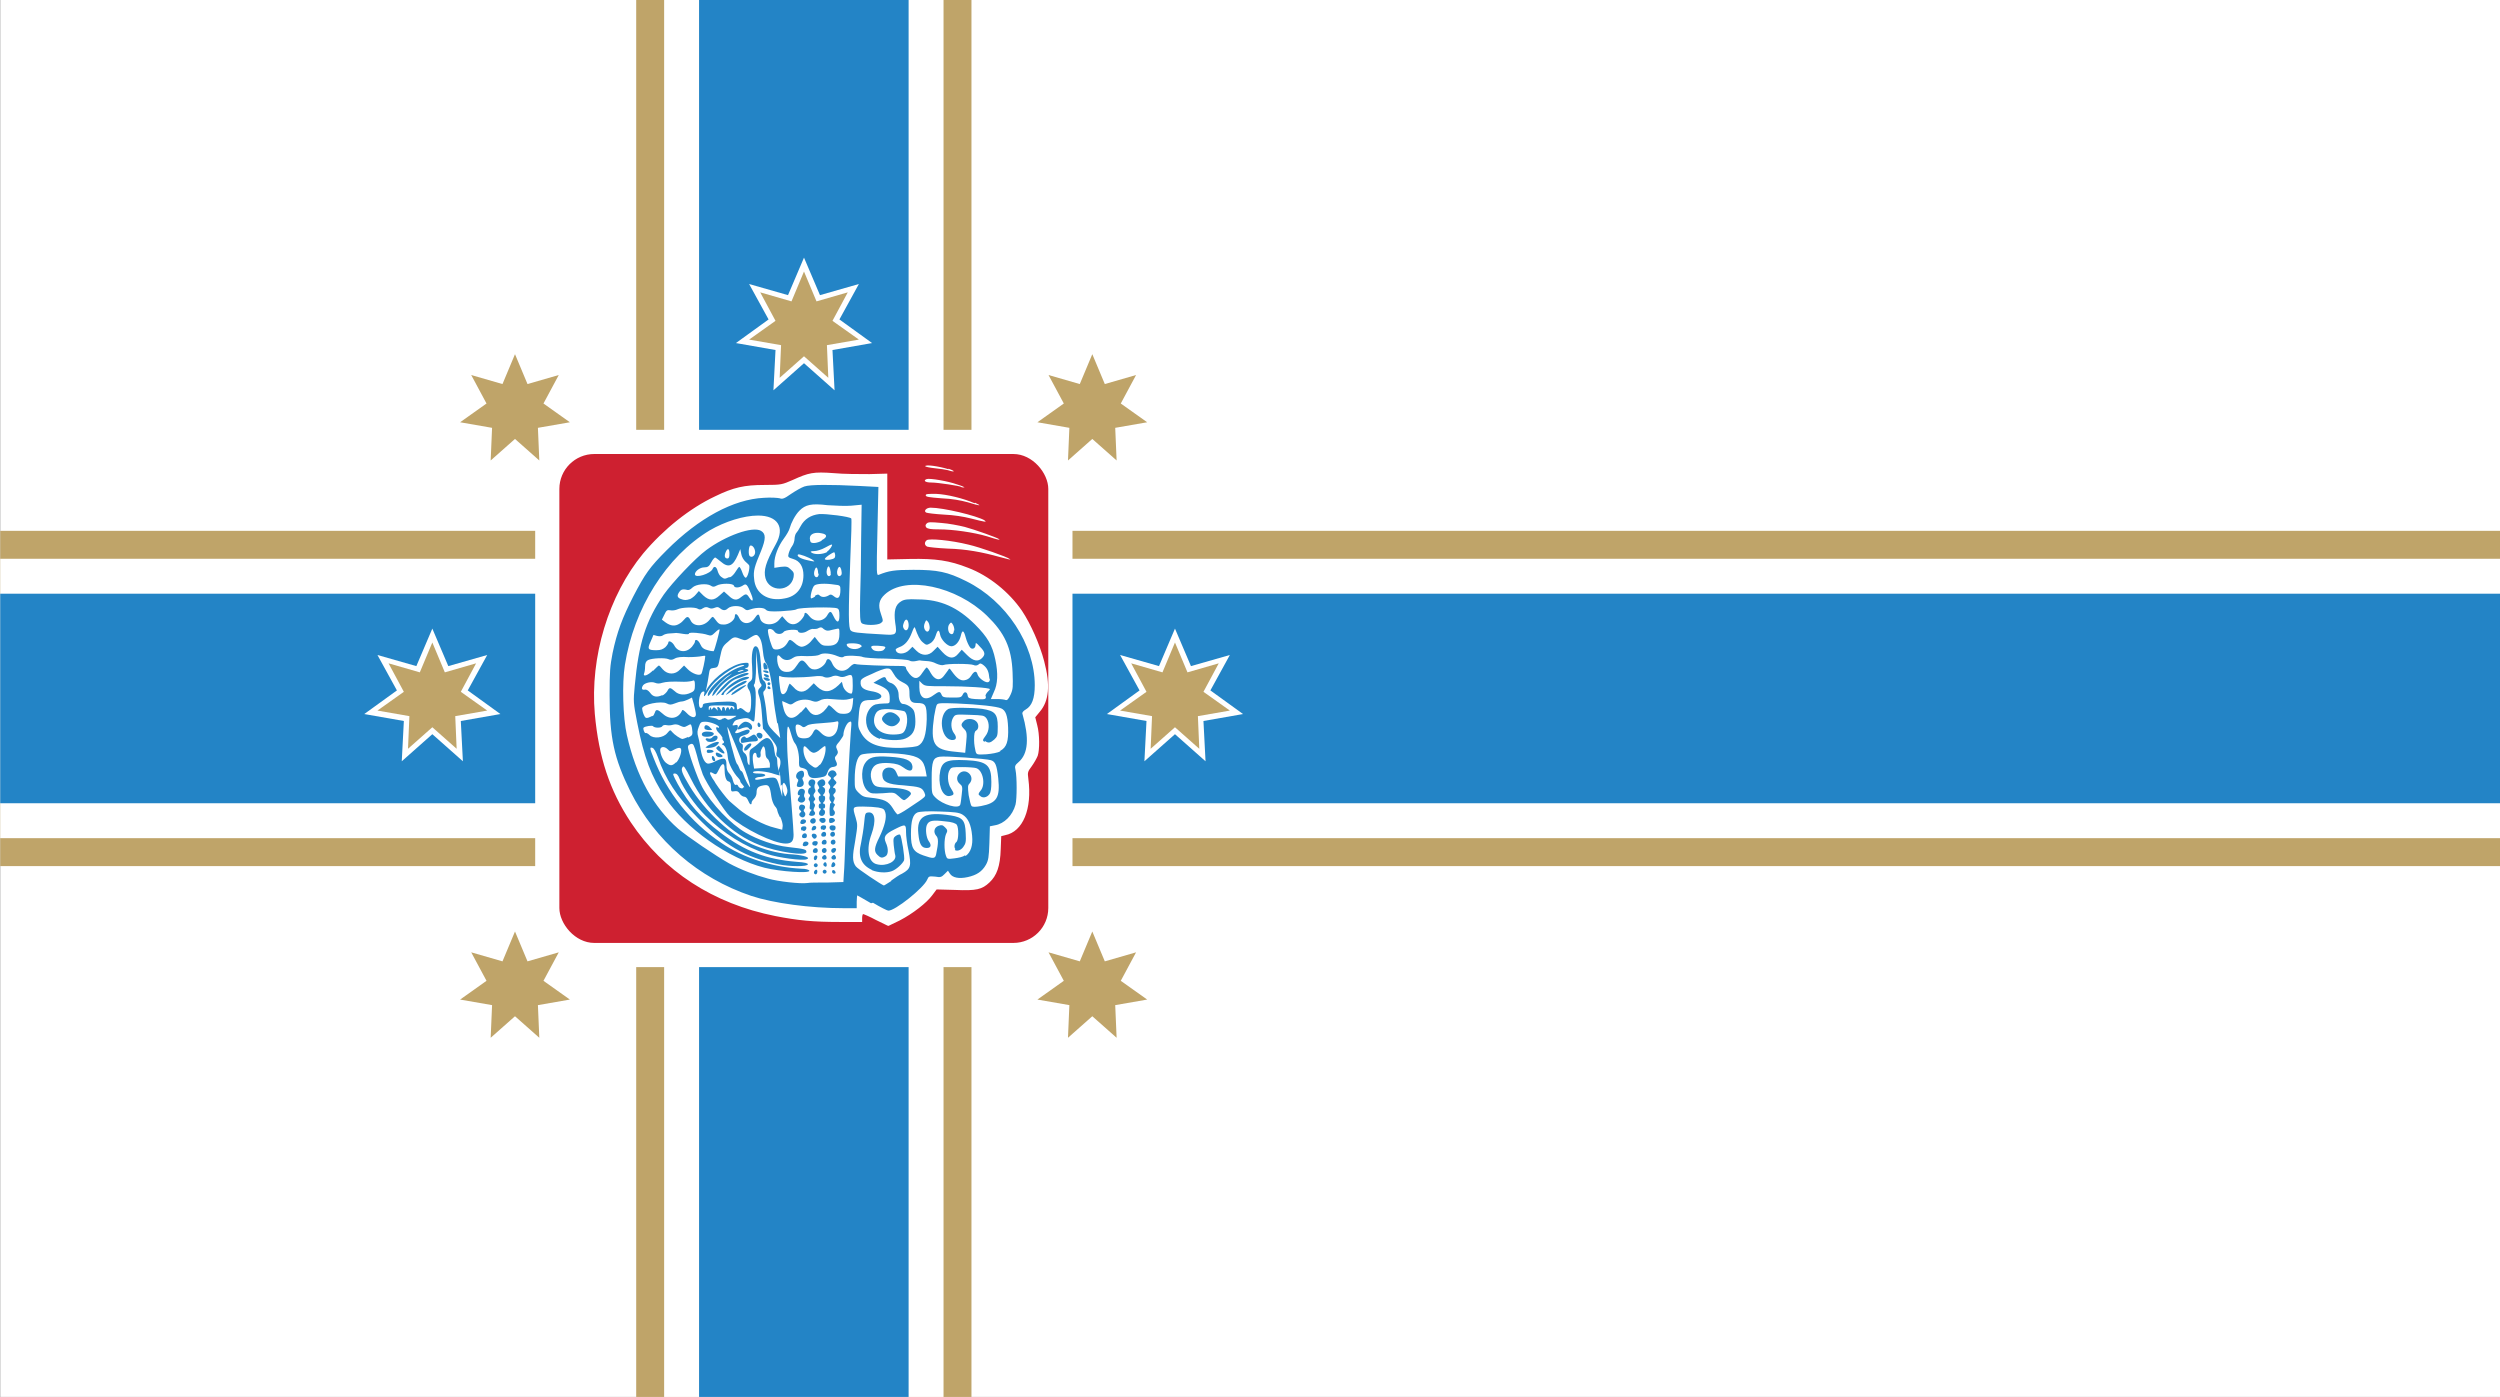 <svg height="760" viewBox="0 0 359.8 201.1" width="1360" xmlns="http://www.w3.org/2000/svg"><rect x="0" y="0" width="359.8" height="201.1" fill="#333333" stroke="none"/><g transform="translate(0 -95.917)"><path d="m0 95.917h359.833v201.083h-359.833z" fill="#fff"/><g transform="translate(-4965.652 -1150.045)"><g fill="#bfa469"><path d="m4965.652 1322.373h359.833v48.26h-359.833z"/><path d="m-1447.045 5057.198h201.083v48.26h-201.083z" transform="rotate(-90)"/></g><g fill="#fff"><path d="m4965.652 1326.395h359.833v40.217h-359.833z"/><path d="m-1447.045 5061.22h201.083v40.217h-201.083z" transform="rotate(-90)"/></g><g fill="#2384c6"><path d="m-1447.045 5066.247h201.083v30.163h-201.083z" transform="rotate(-90)"/><path d="m4965.652 1331.422h359.833v30.163h-359.833z"/></g></g><path d="m77.006 157.788h77.34v77.34h-77.34z" fill="#fff"/><path d="m115.7 133 2.3 5.4 5.6-1.6-2.8 5.1 4.7 3.4-5.7 1 .3 5.8-4.4-3.9-4.4 3.9.3-5.8-5.7-1 4.7-3.4-2.8-5.1 5.6 1.6z" fill="#fff"/><path d="m115.7 135 1.8 4.3 4.5-1.3-2.2 4.1 3.8 2.7-4.6.8.2 4.7-3.5-3.1-3.5 3.1.2-4.7-4.6-.8 3.8-2.7-2.2-4.1 4.5 1.3z" fill="#bfa469"/><path d="m169.1 186.4 2.3 5.4 5.6-1.6-2.8 5.1 4.7 3.4-5.7 1 .3 5.8-4.4-3.9-4.4 3.9.3-5.8-5.7-1 4.7-3.4-2.8-5.1 5.6 1.6z" fill="#fff"/><path d="m169.1 188.4 1.8 4.3 4.5-1.3-2.2 4.1 3.8 2.7-4.6.8.2 4.7-3.5-3.1-3.5 3.1.2-4.7-4.6-.8 3.8-2.7-2.2-4.1 4.5 1.3z" fill="#bfa469"/><path d="m62.2 186.4 2.3 5.4 5.6-1.6-2.8 5.1 4.7 3.4-5.7 1 .3 5.8-4.4-3.9-4.4 3.9.3-5.8-5.7-1 4.7-3.4-2.8-5.1 5.6 1.6z" fill="#fff"/><g fill="#bfa469"><path d="m62.2 188.4 1.8 4.3 4.5-1.3-2.2 4.1 3.8 2.7-4.6.8.2 4.7-3.5-3.1-3.5 3.1.2-4.7-4.6-.8 3.8-2.7-2.2-4.1 4.5 1.3z"/><path d="m74.1 146.9 1.8 4.3 4.5-1.3-2.2 4.1 3.8 2.7-4.6.8.2 4.7-3.5-3.1-3.5 3.1.2-4.7-4.6-.8 3.8-2.7-2.2-4.1 4.5 1.3z"/><path d="m157.2 146.9 1.8 4.3 4.5-1.3-2.2 4.1 3.8 2.7-4.6.8.2 4.7-3.5-3.1-3.5 3.1.2-4.7-4.6-.8 3.8-2.7-2.2-4.1 4.5 1.3z"/><path d="m157.2 230 1.8 4.3 4.5-1.3-2.2 4.1 3.8 2.7-4.6.8.2 4.7-3.5-3.1-3.5 3.1.2-4.7-4.6-.8 3.8-2.7-2.2-4.1 4.5 1.3z"/><path d="m74.1 230 1.8 4.3 4.5-1.3-2.2 4.1 3.8 2.7-4.6.8.2 4.7-3.5-3.1-3.5 3.1.2-4.7-4.6-.8 3.8-2.7-2.2-4.1 4.5 1.3z"/></g><rect fill="#ce2030" height="70.379" rx="5.027" width="70.379" x="80.486" y="161.269"/><g stroke-width="1.409" transform="matrix(.71 0 0 .71 -3566.724 -611.652)"><path d="m5202.2 1094.3s-16.1-.6-19.3 1.4c-3.8 1.2-32.7-1.1-37.7 42.9 5.8 41.9 37.7 43.6 52 43.6l1-1.7 5.2 2.5s8.7-7.2 9.3-7.2c.5 0 13 4.5 12.7-10.1 4.7-1.7 5.9-7.9 5.2-12.2 1.1.4 2.7-10.2 2.1-11.6 3.3-3.4 4.1-34.1-30.3-30.6-.5.4-.1-17-.1-17z" fill="#2384c6"/><path d="m5205.9 1183.2c2.7-1.4 5.5-3.6 6.6-5.1l.9-1.2 3.7.1c4.4.2 5.5-.1 7-1.5s2.2-3.3 2.3-6.8l.1-2.6.8-.2c3.6-.7 5.5-5.3 4.7-11.4-.2-1.4-.1-1.5.7-2.6.5-.7 1-1.6 1.2-2.1.4-1.2.4-4.3-.1-6.2l-.4-1.6.9-1.1c1.9-2.2 2.2-5.4.9-10.3-.9-3.4-2.7-7.5-4.5-10.2-2.6-3.8-6.7-7.1-10.9-8.7-3.8-1.5-6.6-1.9-11.8-1.8l-4.6.1v-8.7-8.7l-3.6.1c-2 0-5.3 0-7.3-.2-4.1-.3-5-.1-8.3 1.4-2.1.9-2.2 1-5.7 1-4.1 0-6.3.5-10 2.3-5.1 2.4-10.4 6.6-14.6 11.6-7 8.5-10.8 21-9.8 32.5.8 8.8 3 15.5 7.3 22 6.6 9.9 16.7 16.5 29.3 19 4.6.9 7.7 1.2 13 1.2h4.6v-.8c0-.4.1-.8.2-.8s1.3.5 2.6 1.2c1.3.6 2.4 1.2 2.5 1.2s1-.5 2.1-1zm-5.8-3.5c-1.5-.9-2.8-1.6-2.8-1.6s-.1.6-.1 1.3v1.3h-2.7c-6.7 0-14.2-1-18.7-2.5-10.7-3.6-19.5-11.2-24.5-21.2-3.3-6.7-4.2-10.8-4.2-19.5 0-4.8.1-5.9.6-8.5.9-4.3 2-7.2 4.2-11.5 2.4-4.6 3.3-5.9 6.8-9.4 6.5-6.5 13.5-10.3 19.7-10.6 1.4-.1 2.8 0 3.2.1.5.2.9.1 2.3-.9.9-.6 2.1-1.3 2.7-1.5 1.2-.4 5.2-.4 11.2-.1l3.8.2-.2 9c-.2 8.8-.2 9 .3 8.8 2-.8 3.1-1 7-1 4.9 0 6.9.4 10.7 2.3 8.1 4 13.9 12.8 13.9 21.1 0 2.7-.6 4.2-1.8 4.9-.5.3-.8.6-.7.9 1.4 4.9 1.2 8.1-.8 9.8-.7.6-.8.8-.6 1.6.3 1.4.3 5.8 0 7-.6 2.2-2.3 3.9-4.2 4.2l-1 .2-.1 3.4c-.1 2.9-.2 3.5-.7 4.4-.8 1.4-1.9 2.1-3.7 2.5s-3.1.1-3.6-.7l-.4-.6-.7.7c-.6.6-.8.7-1.9.5-1.2-.1-1.3-.1-1.6.6-.7 1.7-6.6 6.4-7.9 6.3-.2 0-1.6-.7-3.1-1.6zm4.1-4.6c.7-.5 1.7-1.2 2.2-1.4 1.8-1 1.9-1.6 1.3-4.7-.3-1.3-.5-3-.5-3.7 0-1.7-.1-1.7-2.3-.6-2 1-2.3 1.5-1.8 2.7.6 1.3.5 2.5-.1 2.8-.7.4-1 .3-1.6-.3-.7-.7-.7-1.4.4-3.6 1.1-2.3 1.5-4 1.2-5-.2-.7-.4-.8-1.4-1-.6-.1-2-.2-3.1-.2-2.2 0-2.2 0-1.5 2.3.4 1.4.4 1.5-.1 4.6-.6 3.2-.6 4.2.1 5.2.3.5 5.3 3.8 5.7 3.9.1 0 .7-.4 1.5-.9zm-4-2.2c-2.1-1-2.8-2.7-2.1-5.5.2-1 .5-2.8.6-3.9.2-2 .2-2.1.8-2.2 1.4-.2 1.7 1.6.7 4.4-1.1 3-.7 5.7 1.1 6.1 1.9.5 4.1-.6 3.7-1.9-.1-.3-.2-1.2-.3-2-.1-1.3-.1-1.5.5-1.9.3-.2.7-.3.8-.2.3.4 1 4.7.8 5.2-.3.7-1.6 1.9-2.5 2.2-1.1.4-2.8.3-4-.2zm-8.9 2.6 3.2-.1.1-1.7c.1-1 .2-4.1.3-7 .2-5.4.8-17.5 1.1-21.7.2-2.3.2-2.3-.4-2-.5.3-1.1 1.7-1.1 2.6 0 .2-.4.7-.8 1.3-.7.8-.8 1-.5 1.6s.2.8-.1 1.2c-.4.4-.4.6-.1 1.2.4.8.2 1.1-.8 1.2-.4.1-.7.4-.9 1-.3.8-.4.9-1.5 1.1-1.7.3-2.3.1-2.5-.9-.1-.6-.3-.8-1-1-.7-.1-.8-.3-.8-1.1.1-1.5-.3-3.3-.8-3.9-.3-.3-.6-1.2-.8-1.9s-.4-1.4-.6-1.5c-.3-.3-.3 4.1 0 7.5.5 5.9 1.1 13.4 1.1 14.4 0 1.3-.4 1.8-1.6 1.8-2.4 0-8.5-3-11.3-5.5-1.1-1-4.8-6.8-5.5-8.5-.3-.8-.9-2.6-1.2-3.9-.6-2.1-.7-2.4-1.2-2.3-.3.1-.6.3-.6.5-.2.5 1.9 6.5 2.9 8.3 1.8 3.3 5.8 7.5 8.8 9.2 2.4 1.4 5.8 2.6 8.6 2.9 3.5.4 3.7.5 3.7 1 0 .9-6 0-9.5-1.4-5.7-2.2-10.8-7.2-13.9-13.4-1.2-2.4-1.5-2.8-1.7-2.4-.4.5-.1 1.3 1.4 3.8 3.1 5.2 8.7 10.4 13.5 12.2 2.5 1 5.1 1.6 7.5 1.7 2.4.2 3.7.7 2.7 1-.8.3-5.6-.3-8-1.1-4.4-1.4-8.9-4.2-12.5-7.8-2.1-2.1-4.4-5.4-5.2-7.4-.3-.8-.6-1.1-1-1.1-.5 0-.4.2.6 2.1 2.2 4 4.7 6.9 8.7 9.9 5 3.8 9.3 5.4 15.4 5.9 1.7.1 2.3.3 2.3.5 0 .5-3.6.5-6 0-6.7-1.4-11-3.9-16.5-9.6-4.1-4.2-6.4-7.7-7.9-12.1-.4-1.1-.8-1.8-1.1-1.9-.6-.2-.6 0 .2 2 2.7 7 7.4 13 13.8 17.3 4.4 3 10.3 4.9 16.2 5.2.9 0 1.5.2 1.6.4.2.6-5.9.2-9.1-.6-7.4-1.9-16-8-20.1-14.2-2.9-4.4-4.3-8.1-5.7-15.2-.8-4.1-.8-4.3-.5-7.5.8-8.6 2.2-13.1 5.9-18.5 1.7-2.4 6.3-7.3 8.6-9 3.9-2.9 9.4-4.9 11.1-3.9 1 .6 1 1.6 0 4.1-1.3 3.1-1.6 4-1.4 5.6.2 3 2.8 4.7 6.2 4 2.4-.4 3.8-2.2 3.8-4.7 0-1.7-.7-2.9-2.1-3.3-1-.3-1.1-.4-.9-1.1.1-.4.4-1.1.7-1.5s.5-1.1.5-1.5.2-1 .3-1.1c.2-.2.6-.8.9-1.4.8-1.5 2.1-2.3 3.8-2.5 1.3-.1 6.2.5 6.5.9.1.1 0 3.8-.2 8.3-.4 11.1-.4 14 .1 14.4.4.4 1.1.5 6.5.8 2.8.2 2.9.1 2.5-2.4-.3-2.3 0-3.6 1.2-4.3.6-.4 1.4-.5 3.4-.4 4.6 0 8.1 1.6 11.6 5.1 2.5 2.5 3.5 4.2 4.1 7.1.6 2.8.5 5-.3 6.6l-.6 1.4h1.3c.7 0 1.5.1 1.7.2.3.1.6-.2 1-1.1.5-1.1.5-1.6.4-4.5-.2-5-1.6-8-5.2-11.5-6.2-6-16.5-8.2-20.7-4.3-1.2 1.1-1.4 2.2-.8 3.9.5 1.5.5 1.5 0 1.9-.7.5-3.4.5-3.9 0-.3-.3-.4-1.2-.3-5.4.1-2.7.2-8 .2-11.8l.1-6.8-2.1.2c-1.1.1-3.3 0-4.8-.1-3.3-.4-4.5-.1-5.7 1.1-.9.9-1.7 2.5-2 3.6-.1.4-.6 1.3-1.2 2.1-1.1 1.5-1.9 3.5-1.9 5v.9l1.3-.2c1.1-.1 1.4-.1 2 .5.7.6.7.8.6 1.6-.6 3-4.9 3.1-5.7.2-.4-1.6 0-3.1 2.1-6.9 1.9-3.4.4-5.8-3.6-5.8-2.9 0-6.7 1.2-9.8 3-8.8 5.3-15.4 15.8-17.2 27.3-.6 3.7-.4 10.7.4 14.2 1.9 8.4 5.4 14.6 10.4 19 1.9 1.6 7.6 5.5 10.3 7 2.4 1.3 5.3 2.4 7.9 3.1 2.1.6 6.6 1.1 8 .9.4-.1 2.2-.1 4-.1zm-2.7-1.8c-.2-.3.1-.8.4-.8s.3.7 0 .9c-.1.1-.3 0-.4-.1zm1.7-.4c0-.2.2-.4.4-.4s.4.2.4.4-.2.4-.4.4-.4-.2-.4-.4zm1.9 0c0-.5.6-.4.7.1.1.2-.1.3-.3.3s-.4-.2-.4-.4zm-3.7-1.3c0-.2.2-.4.4-.4s.4.2.4.4-.2.4-.4.4-.4-.2-.4-.4zm2 .1c-.2-.3.1-.8.4-.7.3.2.3.9 0 .9-.1 0-.3-.1-.4-.3zm1.6.1c-.1-.1 0-.4.1-.6.2-.3.3-.3.5-.1s.2.4.1.6c-.2.3-.6.4-.8.1zm-3.6-1.6c0-.3.2-.6.4-.6s.4.2.3.4c-.1.7-.7.8-.7.1zm1.7 0c-.2-.3.5-.9.7-.6.1.1.2.3.2.5 0 .4-.7.5-.9.1zm1.9 0c-.2-.3.5-.9.7-.6.1.1.2.3.2.5 0 .4-.7.5-.9.1zm-3.8-1.5c.1-.7 1-.8 1-.1 0 .4-.2.5-.5.5-.4 0-.5-.1-.5-.5zm1.9.2c-.2-.4.1-.8.5-.8.2 0 .4.2.4.5 0 .5-.6.7-.9.3zm1.9 0c-.2-.4.1-.8.6-.8.2 0 .4.2.3.4-.1.5-.6.8-.9.4zm-5.8-1.3c-.1-.1 0-.4.1-.6.3-.4 1.2-.2 1 .3-.1.4-.9.6-1.1.3zm2.1 0c-.4-.4-.2-.9.4-.9.4 0 .5.1.5.4-.1.5-.5.7-.8.4zm1.7-.6c.1-.7 1-.8 1-.1 0 .4-.2.5-.5.5-.4 0-.5-.1-.5-.5zm1.9.2c-.2-.4.1-.8.5-.8.2 0 .4.2.4.5 0 .5-.6.7-.9.3zm-5.9-1.5c.1-.7 1-.8 1-.1 0 .4-.2.5-.5.5-.4 0-.5-.1-.5-.5zm2.2.3c-.4-.4-.2-.9.3-.8.3 0 .5.3.5.5 0 .4-.5.7-.7.4zm1.7-.6c.1-.7 1-.8 1-.1 0 .4-.2.5-.5.5-.4 0-.5-.1-.5-.5zm1.9.2c-.2-.4.1-.8.5-.8.2 0 .4.2.4.5 0 .5-.6.7-.9.3zm-5.8-1c-.4-.4-.2-.9.4-.9.4 0 .5.1.5.4-.1.5-.5.7-.8.4zm2-.5c.1-.3.3-.5.5-.5.6 0 .5.8-.1.9-.4.1-.5 0-.4-.4zm2 .3c-.4-.4-.2-.9.4-.9.4 0 .5.1.5.4-.1.5-.5.7-.8.4zm1.8 0c-.4-.4-.2-.9.3-.9.6 0 .8.2.7.7-.1.4-.7.5-1 .2zm-6.1-1.3c-.1-.1 0-.4.1-.6.3-.4 1.2-.2 1 .3-.1.4-.9.6-1.1.3zm2-.2c-.1-.3 0-.5.2-.7.5-.3.9-.1.9.4 0 .6-.9.8-1.1.2zm1.9-.2c-.2-.5 0-.7.7-.7.3 0 .5.2.5.5 0 .6-.9.7-1.1.2zm1.9-.2c0-.4.1-.5.6-.5.3 0 .6.3.6.5s-.3.4-.6.5c-.5.1-.6 0-.6-.5zm-6-1c-.1-.2 0-.5.2-.6s.2-.3 0-.4c-.5-.3-.3-1.2.2-1.2.7 0 .9.5.6.9-.2.2-.2.4 0 .6.4.4.1 1.1-.4 1.1-.2 0-.5-.2-.6-.4zm2-.2c0-.2.1-.5.3-.7s.2-.3 0-.3-.3-.2-.2-.8c.1-.4 0-.9-.1-1-.2-.2-.2-.4 0-.7s.2-.4 0-.6c-.4-.2-.3-1.1.1-1.3.3-.1.3-.2 0-.4-.5-.3-.3-1.2.3-1.3s1 .4.7 1c-.1.2-.1.6 0 .9.2.3.2.6-.1.9-.2.3-.2.5 0 .8s.3.5 0 .7c-.2.2-.2.4 0 .6s.2.4 0 .8-.2.6 0 .8.2.4.1.6c-.2.4-1.2.4-1.2-.1zm2 0c-.1-.2 0-.6.2-.8.2-.3.2-.4 0-.4s-.3-.2-.3-.5.1-.5.3-.5.2-.1 0-.3c-.4-.4-.4-1.3 0-1.3.2 0 .1-.2-.1-.4-.5-.5-.5-.8-.2-1 .2-.1.1-.3-.1-.7-.3-.4-.2-.6.1-.9.2-.2.6-.4.9-.3.5.2.6 1.1.1 1.3-.3.1-.3.2 0 .3.4.2.4 1 0 1.4-.2.2-.2.3 0 .3s.3.2.3.5-.1.6-.3.8-.2.3 0 .3.3.2.3.5-.1.5-.3.5-.2.1 0 .2c.5.3.3 1.2-.3 1.3-.3 0-.5-.1-.6-.3zm2.2.3c-.2-.4-.1-2.6.1-2.6s.2-.1 0-.4c-.2-.2-.3-.6-.2-.9s0-.7-.1-.8c-.1-.2-.1-.6.1-.8.2-.3.2-.6-.1-.9s-.2-.5.1-.8c.4-.4.4-.5 0-.8s-.4-.4-.2-.8c.4-.6 1.2-.6 1.5 0 .2.4.2.5-.2.8s-.4.4 0 .8.4.5-.1 1c-.3.3-.4.5-.2.5.5 0 .6.8.2 1.1-.3.3-.3.4-.1.7.2.2.2.4 0 .8s-.2.5 0 .6.3.2 0 .6c-.2.4-.2.6 0 .8.4.4.1 1.1-.4 1.1-.2 0-.4 0-.4-.1zm-6.5-3c-.1-.2 0-.6.2-.8.2-.3.3-.4 0-.4-.5 0-.2-1.2.4-1.3s1 .4.7 1c-.1.3-.1.5 0 .7.4.4 0 1.1-.6 1.1-.3 0-.6-.2-.7-.4zm-.2-3c-.1-.1 0-.5.1-.8.2-.3.2-.6 0-.7-.5-.3-.3-1.2.3-1.5.3-.2.7-.2.8-.1.3.2.3 1.1 0 1.3-.2.1-.1.3 0 .6.2.3.2.7.1.9-.2.5-1.1.6-1.4.2zm34.2 14.1c1-.7 1.5-2.1 1.3-4.1-.2-2.2-.8-3.6-2-4.3-.7-.4-1.6-.5-4.6-.6-2.3-.1-4 0-4.5.2-.9.4-1.3 1.6-1.3 4.4s.5 3.6 2.5 4.3 2.4.7 2.6-.2c.5-2.4.5-3.3 0-3.8-.6-.7-.4-1.7.5-2 .6-.2.8-.2 1.3.3s.6.7.2 1.4c-.4 1-.4 3.3 0 4.4.2.6.3.7 1.7.5.8-.1 1.8-.3 2.1-.6zm-2.1-1.4c-.3-.3-.2-1.1.2-1.4.5-.4.5-2.9.1-3.5-.2-.3-1-.6-2.4-.7-2.5-.3-3.3-.2-3.7.8-.3.8-.1 2.5.4 3.2.6.8.5 1.4-.4 1.4-1.1 0-1.5-.8-1.7-2.9-.4-3.6 1.4-4.5 6.6-3.7 2.4.4 2.9 1 3 3.6.1 1.8 0 2.1-.5 2.8s-1.3.9-1.7.6zm-35.6-6.5c-.3-.6-.5-1.2-.5-1.3 0-.2-.2-.6-.5-.9-.3-.4-.6-1.2-.7-1.9-.3-2.2-.5-2.5-1.6-2.3s-1.4.5-1.4 1.5c0 .4-.2.9-.5 1.2s-.5.6-.5.8c0 .6-.4.4-.7-.4-.2-.5-.5-.8-.8-.8s-.7-.3-.9-.6c-.3-.5-.6-.6-1.1-.5-.6.1-.7.1-.7-.9 0-.7-.1-1-.5-1.1-.5-.1-.8-1.1-.8-2.7 0-1.1-.5-1.1-1.1.2-.6 1.2-.6 1.2-1.3.8s-.7 0-.1 1c.3.4.6.9.7 1.1.7 1.1 2.2 3 2.7 3.5.3.3 1.3 1.1 2.1 1.8 1.7 1.4 5 3.2 7.2 3.7l1.5.4.1-.8c0-.4-.2-1.2-.5-1.8zm26-1.7c1-.7 2.3-1.5 2.8-1.9.8-.6.8-.7.5-1.4-.5-1-.9-1.1-4.2-1.4-3.3-.2-4.2-.7-4.3-2-.1-1.1.6-1.7 1.6-1.6.6.1.9.3 1.2.9l.4.9h2.9 2.9l-.2-1.1c-.4-2.3-1.3-3-4.4-3.4-3.2-.4-7.9-.3-8.7.1s-1.3 2.2-1.3 5c0 1.7 0 1.9.8 2.7.7.7 1.1.9 2.4 1 2.8.3 3.6.7 4.5 2.1.4.7.9 1.3 1 1.3s1.1-.5 2.1-1.2zm-1.9-2.5c-.9-.8-.9-.8-3.2-.6-2.1.1-2.4.1-3-.4-1.3-1-1.6-4.2-.6-5.7.8-1.2 1.8-1.5 4.9-1.3 3.3.2 4.5.7 4.7 1.9.1 1.1-.6 1.2-1.8.3-.8-.6-1.5-.8-2.8-.9-1-.1-2 0-2.5.2-1.3.5-1.7 2.2-1 3.7.5.9.7 1 4 1.1 2.4.1 3.8.6 3.8 1.2 0 .3-1.1 1.3-1.4 1.3-.2 0-.7-.4-1.1-.8zm12.5 1.7c.1-.3.2-1.2.3-2.1.2-1.5.1-1.7-.4-2.1-.7-.6-.7-1.5-.1-2.1 1.3-1.3 3.3.6 2.1 2-.4.4-.4.7-.2 2.4.2 1 .4 2 .6 2.2s.8.2 1.9 0c3.2-.6 3.9-1.7 3.5-5.6-.3-2.8-.6-3.4-1.5-3.7s-9.3-.9-10.4-.7c-1.3.2-1.6.9-1.6 4.4 0 3.1 0 3.1.8 3.9 1.4 1.4 4.7 2.4 5 1.4zm3.9-1.8c-.3-.3-.2-.5.2-1 1.1-1.2.5-4.2-.9-4.6-.3-.1-1.6-.2-2.8-.2-1.9 0-2.2 0-2.5.5-.6.8-.5 2.8.2 3.8.7 1.1.7 1.3 0 1.5-1.4.5-2.5-1.5-2.3-4.1.3-2.8 1.1-3.3 5.4-3.1 4.2.2 5.1 1 5.1 4.4 0 1.3-.1 2.1-.4 2.5-.5.7-1.5.9-2 .2zm-40.3-2c0-1.3-.1-2.6-.3-2.8-.1-.2-.1-.5 0-.8.4-.9.3-2-.2-2.2-.4-.2-.5-.5-.3-1.2.1-.9 0-1.1-1.3-2.8l-1.5-1.8-.2-2.7c-.1-1.5-.3-3.1-.5-3.6-.4-1.2-.4-1.5.1-2 .4-.4.4-.5.1-.9-.2-.2-.5-1.7-.6-3.5l-.3-3.1v3.2c0 2-.2 3.3-.3 3.5-.2.2-.2.4 0 .7s.3 1.2.2 3.6c-.1 1.7-.2 3.2-.3 3.3s-.4 0-.7-.3c-.4-.3-.7-.4-1.4-.3-1.6.3-1.8.4-2.1 1-.3.5-.2.5.3.4.4-.1.6-.1.6.3 0 .3-.1.6-.3.8-.6.6 0 .7 1 .2.5-.2 1.1-.4 1.3-.4.7 0 .4.8-.3 1-.4.1-.9.3-1.1.4-.5.4-.4 1.2.1 1.4.3.1.4.4.3.9s0 .8.4 1.1c.3.2.5.8.5 1.2s.1.9.3 1.1c.2.3.2-.1.2-1.3-.1-1.4 0-1.7.5-2 .3-.2 1-.7 1.5-1.2s1.2-.9 1.5-.9c.7 0 1.4 1.1 1.5 2.5.1.7.2 1.3.4 1.3.1.1.2.5.2 1s.1 1.3.3 1.8c.1.5.2.9.2 1 0 0-.5-.1-1.1-.3-1.3-.5-4-.8-4.3-.4-.1.2.2.3 1.2.3 1.6 0 1.7.6.2.7-.5 0-1 .2-1 .4s.3.2.9.1c2.7-.5 3.1-.5 3.5 0 .2.3.5 1.2.7 2s.4 1.5.4 1.5 0-1.1 0-2.5zm-7.4-7.3c-.2-.3.7-1.3 1.2-1.3s.2.6-.6 1.3c-.3.2-.5.2-.6.1zm-.7-1.9c0-.6.8-1.1 1-.6.1.2.4.1.9-.2.8-.5.8-.5 1.2-.1.6.8.5 1.1-.5 1.1-.5 0-1.2.1-1.7.2-.8.2-.9.1-.9-.4zm3.4-.7c-.2-.3-.3-.5-.1-.7.4-.4 1.2 0 1.1.5-.1.6-.6.7-1 .2zm-4-1.7c0-.4 1-1.4 1.5-1.4.7 0 1.4.5 1.4 1.1s-.4.7-.7.2c-.2-.3-.9-.2-1.8.2-.3.1-.5.1-.5-.1zm4-.8c0-.3.1-.5.3-.4.1.1.3.3.3.5s-.1.4-.3.4c-.1 0-.3-.2-.3-.5zm5.9 12.7c-.1-.4-.4-.8-.5-.9-.4-.1-.5 1.2-.1 2.1.3.8.3.8.6.2.2-.4.2-.9 0-1.4zm-8.6 0c0-.1-.2-.4-.4-.6s-.4-.5-.4-.6c0-.2-.2-.5-.4-.7-1-1-2-3-2.1-4-.1-1.4-.5-2.5-1-2.7-.3-.1-.3-.2 0-.3.2-.1.3-.3.1-.5s-.3-.5-.2-.6c0-.1-.3-.6-.7-1-.7-.6-.8-1.5-.2-1.1.1.1.2 0 .2-.1 0-.4-1.8-1.1-2.8-1.1-.8 0-1 .1-1.3 1-.3.8-.4 1.2-.1 2.2.2.7.4 1.9.5 2.6.3 1.7.9 2.7 1.5 2.7.3 0 1-.2 1.7-.6 1.6-.7 2-.6 2 .9 0 .8.2 1.3.5 1.6s.7.9.8 1.5c.2.7.4 1 .6.9s.4 0 .5.3c.2.4 1 .6 1 .2zm-6.5-5.7c-.2-.6.1-.9.4-.4s.3.8 0 .8c-.2 0-.3-.2-.4-.4zm.8-.8c-.2-.6 0-.7.8-.3.7.4.7.7-.1.7-.3 0-.6-.2-.7-.4zm-1.9-.8c0-.3.2-.4.7-.3.4 0 .7.2.7.3s-.3.3-.7.3c-.5.1-.7 0-.7-.3zm2.4-.1c-.5-.4-.6-.6-.3-.8.2-.2.4-.3.4-.2s.4.4.7.8c.8.9.3 1-.8.2zm-2.6-.7c0-.1.6-.5 1.3-.8 1.4-.6 1.8-.3.8.5-.5.4-2.2.6-2.2.2zm.3-1.3c-.5-.2-.4-.7.2-.5.3.1.6 0 .8-.2.4-.5 1.1-.5 1.1 0 0 .7-1.2 1.1-2.1.8zm-1-1.1c-.3-.4.1-.8.9-.8 1.2 0 1.7.3 1.3.7-.3.4-2 .5-2.2.1zm.6-1.2c-.3-.3-.2-.9.2-.9.2 0 .6.2.8.5.5.5.5.5-.2.5-.4 0-.7-.1-.8-.2zm8.2 8.5c-1.1-3.1-3.6-9.2-3.7-9-.2.2 1.6 7.1 1.9 7.4.2.2.4.6.5.9s.3.6.4.6.3.3.4.6c.3 1 1.3 2.9 1.4 2.6 0-.1-.3-1.5-.9-3.1zm4.9-1.6c-.1-.4-.3-.9-.5-1s-.4-.6-.4-1.1-.1-1-.2-1.2c-.2-.3-.3-.3-.5.2-.2.3-.3.7-.3.9.1.7 0 1-.4 1-.2 0-.4-.2-.4-.5 0-.6-.5-.7-.7-.1-.1.2-.1.9 0 1.6l.2 1.2 1.6-.1 1.6-.1zm10.1.3c.6-.6 1.2-2.2 1.2-3.3 0-.8-.1-.7-1.1.1-.4.4-1 .7-1.3.7s-.8-.3-1.1-.7c-.8-.9-1-.8-1 .1 0 1.1.6 2.5 1.5 3.1.9.7 1.1.7 1.8-.1zm-29.1-.5c.7-.7 1.3-2.5.9-2.9-.2-.2-.6-.1-1.2.2-.9.5-.9.5-1.4 0-.6-.6-1.3-.6-1.5-.1-.2.6.4 2.2 1.1 2.8.9.7 1.3.7 2.1-.1zm65.7-2.4c1.3-.7 1.7-1.9 1.6-4.7-.1-2.5-.5-3.5-1.4-3.9s-4.4-.8-9-1c-3-.1-3.8-.1-4 .2-.2.2-.4 1.3-.6 2.4-.8 5.7-.1 6.8 4.4 7.2l1.9.2.2-2.1c.2-1.9.1-2.2-.4-2.7-.7-.7-.7-1-.1-1.6.5-.6 1.9-.6 2.5 0 .6.5.6 1.6 0 1.9-.3.2-.4.6-.4 1.9 0 .9.2 1.9.3 2.3.2.7.3.7 2.2.6 1.1-.1 2.3-.3 2.8-.6zm-3.2-1.8c-.4-.3-.4-.4.2-1.2.8-1 .9-2.6.2-3.6-.5-.6-.7-.6-3.4-.7-2.8-.1-2.9-.1-3.3.5-.6.9-.5 2.4.1 3.2.7.9.5 1.5-.5 1.4-2.2-.3-2.7-5.2-.6-6.3.6-.3 4.6-.3 6.9 0 2.5.4 3.1 1 3.1 3.6 0 1.9-.1 2-.7 2.6-.8.7-1.2.8-1.9.3zm-13.5.8c1.2-.6 1.7-2.2 1.8-5.4 0-2.9-.2-3.3-2-3.3-1.2 0-1.5-.5-1.5-1.9s-.2-1.7-1.4-2.3c-.8-.4-1.3-.8-1.8-1.7-.6-1-.7-1.1-1.4-1.1-.4 0-1.8.5-3 1.1-1.9.8-2.3 1.1-2.3 1.6-.1 1.1.5 1.6 2.1 1.9 2.8.4 2.8 1.8 0 1.8-2 0-2.3.4-2.5 3.4-.2 2-.1 2.2.5 3.3 1.3 2.3 3.7 3.1 8.1 3 1.9-.1 3.1-.2 3.6-.5zm-7.7-1.4c-1.9-.7-2.8-2-2.8-3.9 0-1.4.9-2.8 1.9-3.1.4-.1 1.2-.2 1.8-.2 1.1 0 1.1 0 1.1-1 0-1.4-.4-1.9-1.9-2.6l-1.4-.6 1-.6c1.2-.7 1.4-.7 1.6-.1.1.3.5.6.8.7.9.2 1.7 1.3 1.7 2.4s.4 1.9.9 1.9c.7 0 1.9.7 2.2 1.4.2.4.3 1.4.3 2.2 0 1.8-.6 2.8-2 3.4-1.1.5-3.9.4-5.2-.1zm4.6-1.2c1-.6 1.3-3.7.4-4.4-.2-.1-1.3-.3-2.4-.4-2.6-.2-3.3.1-3.7 1.5-.5 2.1 1.1 3.6 3.8 3.6.8 0 1.6-.1 1.9-.3zm-3.5-1.9c-.8-.7-.9-1.1-.2-1.8s1.6-.7 2.5 0c.8.7.9 1.1.2 1.8s-1.6.7-2.5 0zm-40 2.8c1-.4 1-.6.8-2-.2-.8-.2-.8-.9-.4s-.8.3-1.5 0c-.5-.3-1-.3-1.4-.2-.3.1-.9.2-1.3.1s-.8 0-.9.2c-.2.4-1.6.4-1.9 0-.1-.2-1.6 0-1.9.3-.2.2.2 1.2.4 1.1.1-.1.5.1.8.4.8.8 2.8.6 3.6-.4.6-.7.6-.7 1-.2s1.7 1.4 2.1 1.4c.1 0 .6-.2 1.1-.4zm18.1-2.8c-.3-1.7-.7-4.1-.8-5.5-.3-3.2-1-6.4-1.5-6.8-.2-.2-.5-1.1-.6-2.3-.2-2-.5-2.8-1.1-3.3-.3-.2-.6-.1-1.4.4-.9.6-1.1.7-1.8.4-1.5-.6-1.6-.6-2.8.5-1.1.9-1.2 1.2-1.6 3.1-.4 2-.4 2.1-1.3 2.2-.8.1-.8.2-1 1.5-.1.8-.3 1.8-.4 2.3l-.2.9.4-.7c1.5-2.3 4.9-4.7 7.2-5 1-.1 1.1-.1 1.1.4 0 .3-.2.6-.5.6-.4 0-.4 0 0 .2.8.2.5.5-1 .9-2 .6-3.6 1.8-4.8 3.4-1 1.4-1.4 1.6-.8.3.4-.8 2-2.4 3.3-3.3.6-.5.6-.5-.2 0-.8.4-2.8 2.4-3.8 3.8-.3.4-.5.5-.5.2 0-1.4 4-4.9 6.6-5.7.7-.2 1-.4.7-.4-1.7-.1-5.9 2.9-7.2 5.2-.7 1.2-1 1.5-.8.6.1-.4 0-.5-.3-.4-.8.2-1.1 3.3-.4 3.3.2 0 .4-.2.4-.5 0-.4.3-.5 2.9-.7 3.6-.2 4-.1 4 .9 0 .7.1.7.4.5.3-.3.5-.2 1 .2 1.2 1.1 1.5.6 1.5-1.9 0-1-.2-1.8-.4-2.1-.5-.7-.5-1.3.2-1.8.5-.4.5-.6.4-3-.2-2.4.1-4.1.7-4.1s.9 1.1 1.1 3.8c.1 2.3.2 3 .6 3.2.5.4.6 1.5.1 2-.3.2-.3.5-.1 1.2.1.5.4 2 .5 3.3.2 2.5.3 2.5 1.5 3.8.7.7 1.3 1.3 1.3 1.3s-.2-1.4-.5-3.1zm-12.4-5.7c0-.4 1.6-2.2 2.6-3 1.5-1.1 4-2 4-1.4 0 .1-.7.4-1.6.7-1.4.4-1.9.7-3.3 2.2-.9.9-1.7 1.6-1.7 1.5zm1.1-.3c0-.1.5-.7 1.1-1.3 1.1-1.1 3.1-2.2 4-2.2s.5.4-.7.7c-1.1.3-3.9 2.2-3.9 2.7 0 .1-.1.3-.3.3-.1 0-.3-.1-.3-.2zm1.6-.7c.7-.8 2.8-2 3.3-2s0 .5-.7.8c-.5.2-1.4.7-2 1.2-1.5 1.1-1.7 1.1-.6 0zm.7.4c.6-.6 2.5-1.7 2.7-1.5.1.1-2.7 2-3 2-.1 0 .1-.3.3-.6zm7-1c0-.1.1-.3.2-.3s.3.1.4.3c.1.1 0 .3-.2.3s-.4-.1-.4-.3zm0-.8c0-.1.1-.3.3-.3.1 0 .3.1.3.3 0 .1-.1.3-.3.3-.1 0-.3-.1-.3-.3zm-.5-.8c-.2-.1-.3-.3-.3-.4.2-.2 1.3.1 1.3.4s-.6.3-1.1 0zm.1-.7c-.5-.2-.4-.6.2-.4.3.1.5.2.5.4 0 .3-.2.3-.7.1zm-.3-.9c-.3-.2-.3-.3.2-.3.3 0 .7.1.7.3.2.3-.4.3-.9 0zm0-.6c-.3-1.1 0-1.7.5-.9.4.6.3 1-.1 1-.2 0-.4 0-.4-.1zm9.1 13.9c.2-.1.6-.5.8-.9.5-1 .7-1 1.7 0 1.4 1.4 3.1.8 3.4-1.3.2-1.1.1-1.2-.5-1-.3.1-1.7.2-2.9.3-1.5.1-2.5.2-2.9.5-.6.4-.7.4-1.2 0-.3-.2-.7-.3-.9-.2-.4.2-.1 1.8.3 2.4.3.4 1.5.5 2.2.2zm-17.4-3.8c.2-.2.4-.2.7 0 .3.3.6.2 1.2-.1.4-.2.8-.4.8-.5 0 0-1.5 0-3.2 0-2.7.1-3 .1-2 .3.7.1 1.4.3 1.4.4.2.2.7.2 1.1-.2zm-14.3-.5c.2-.1.4-.5.5-.8.2-.7.6-.6 1.6.3 1.4 1.3 3.2 1 3.9-.7.1-.2.4 0 .9.5.9 1 1.9 1.2 1.9.3 0-.3-.2-1.2-.4-2l-.4-1.4-.8.4c-.4.2-1 .4-1.3.4s-.9.2-1.4.4c-.8.3-1 .3-1.6 0-1.1-.6-5 .2-5 1 0 .2.1.7.3 1.2.3.7.4.8.9.7.3-.1.7-.3.9-.4zm30.1-.8 1-1.1.6.8c.8 1.1 1.9 1.1 3 .1.4-.4.8-.9.9-1.1.1-.3.4-.1 1.1.6.8.8 1.1 1 2 1 1.3 0 1.7-.4 1.9-2l.1-1.2-.8.2c-.8.2-1.2.2-3.8 0-1-.1-1.7 0-2.2.3-.6.3-.9.3-1.5.1-1.2-.5-2.7-.3-3.6.3-.7.5-.8.5-1.6.1-.5-.2-.9-.4-.9-.4s0 .6.2 1.2c.5 2.5 1.9 2.9 3.5 1.1zm-18.4-1c.1 0 .2.1.2.3s.1.2.3-.1.3-.3.7.1c.3.4.4.4.3.1s-.1-.5.1-.5c.1 0 .4.2.5.5.3.4.3.4.3 0 0-.3.1-.5.3-.5.1 0 .3.2.3.5 0 .4 0 .4.2 0 .1-.5.6-.6.6-.1 0 .2.1.2.3-.1.2-.4.3-.4.5 0 .2.3.3.3.3-.1s-.3-.5-2.6-.5c-2.6 0-2.6 0-2.6.6 0 .4.1.5.2.1.1-.3.2-.5.4-.5zm55.8-2.3c0-.3.3-.7.5-.9s.4-.4.4-.5c0-.3-4.7-.6-9.1-.6-3.7 0-4 0-4.6-.5l-.6-.6v1.3c0 2.2 1.2 2.9 2.9 1.6 1.1-.8 1.3-.8 1.6-.1.2.5.4.6 2.1.6s1.9 0 2.2-.6c.3-.7.9-.6 1 .2.1.5.3.6 1.5.7 2 .1 2.2.1 2.2-.5zm-65.5-.1c.4-.2.8-.6 1-.9.4-.8.6-.8 1.5 0 .8.8 2.1.9 3.3.3.7-.3.8-.6.8-1.5s-.1-1.1-.5-.9c-.3.1-1 .2-1.7.2-2.8-.1-3.6 0-4.4.2-.6.2-1 .2-1.5 0-.7-.3-2 0-2.4.5-.4.6-.3 1 .3.9.3-.1.7.1 1.1.6.6.9 1.4 1 2.5.5zm25.3-1.2c.2-.6.4-1.1.5-1.2 0-.1.4.3.8.7 1 1.2 2.2 1.2 3.3 0l.8-.8.7.7c1.4 1.3 2.7 1.2 4.3-.3l.7-.7.2.8c.2.8 1 1.6 1.7 1.6.2 0 .3-.5.3-1.6 0-2.3-.1-2.4-1.2-2-.7.3-1.1.3-1.6.1s-1-.2-1.6.1c-.6.2-1.1.2-1.5 0-.3-.2-1.2-.2-1.9-.1-2.7.3-6.4.3-6.8 0-.4-.2-.4-.1-.3 1.1.1.8.2 1.7.3 2 .2.9 1 .6 1.4-.6zm41-2.3c-.1-1.3-.4-2-1.1-2.6-.6-.5-.8-.5-1.1-.2-.3.2-.6.3-1 .1-.7-.3-5.4-.3-6.1 0-.3.1-.8 0-1.5-.3-.5-.3-1.4-.5-1.9-.5s-1-.1-1.2-.1c-.1-.1-.6 0-1 .1-.5.1-1 .1-1.3-.1-.4-.2-2.2-.3-4.8-.4-2.3 0-4.4-.2-4.6-.3-.5-.3-3.6-.4-3.9-.1-.2.2-.6.2-1.3-.1-1.4-.6-3-.7-3.6-.3-.3.2-1.2.3-2.6.3-1.8-.1-2.3 0-2.9.4-.8.6-1.8.5-2.4-.2s-.8-.4-.7.8c.2 1.5.8 2.2 1.9 2.2 1 0 1.4-.3 2.2-1.5.7-1.1 1.1-1.1 2 .1.5.7.9.9 1.5.9.9 0 2-.8 2.3-1.6.2-.8.8-.6 1.2.3.7 1.7 2.4 2.1 3.6.8.5-.5.9-.7 1.1-.6.4.2 6.6.4 9.3.4.7 0 1 .1 1 .4 0 .2.3.7.7 1.2 1 1.2 1.8 1.1 2.6-.2.4-.6.8-1.1.9-1.1s.5.5.8 1.1c.8 1.4 1.8 1.7 2.6.7.3-.4.7-.9.9-1.2.3-.5.3-.5.8.2 1 1.4 1.7 1.9 2.5 1.8.6-.1 1-.3 1.4-.9.6-1 1.1-1.1 1.3-.3.2.7 1.4 1.6 2 1.6.3 0 .5-.2.5-.6zm-68.2-1.5c.6-.6 1.1-1.1 1.2-1.1s.5.4.8.8c1 1.1 2.5 1.1 3.5 0l.8-.8.8.8c.8.8 2.3 1.4 2.7.9.2-.2.8-3 .8-3.6 0-.1-.3-.1-.7 0s-1.6.2-2.7.2c-1.4-.1-2.3 0-2.8.3s-.9.3-1.3.1c-.7-.3-3.3-.2-4.1.2-.4.2-.6.6-.6 1.3 0 .6-.1 1.2-.2 1.4-.3.8.8.4 1.8-.6zm18.1 0c.3-.1.4-.2.1-.2-.2 0-.6.1-.8.2-.5.3-.1.3.7 0zm48.6-2.6c.7-.7.7-1.2-.4-2.3-.8-.9-.9-.9-.9-.4 0 .8-.8 1.1-1.2.4-.2-.3-.6-1.1-.8-1.9-.4-1.5-.7-1.6-1-.3-.3 1.2-1.1 2.1-1.9 2.1s-2.1-1.3-2.3-2.4-.5-1-.9.3c-.2.7-.7 1.3-1.1 1.5-.7.4-.8.4-1.5-.2-.6-.5-1-1.3-1.6-3-.1-.2-.3.2-.6 1-.6 1.6-1.4 2.6-2.6 3-.7.3-.8.4-.6.8.4.7 1.8.6 2.6-.2l.7-.7.8.8c1.1 1.1 2.5 1.1 3.5 0l.8-.8 1 1.1c1.3 1.4 2.3 1.4 3.2.3l.7-.8 1.1 1.1c1.2 1.2 2.2 1.4 3 .6zm-58.8-2.3c.3-.4.6-.8.6-1 0-.7.7-.4 1.1.5.3.7.7 1 1.5 1.2.6.2 1.2.2 1.2.2.2-.2 1.3-4.3 1.2-4.4s-.5.2-.9.6c-.7.7-.9.7-1.5.5-1.1-.4-3.8-.6-3.8-.3 0 .2-.4.2-1.1.1-.6-.1-1.3-.2-1.5-.2s-.8.1-1.3.1-1.2.2-1.4.4c-.3.2-.7.2-1.2.1-.4-.1-.7-.2-.7-.2s-.3.7-.6 1.4c-.7 1.5-.5 1.7 1.2 1.7.9 0 1.3-.2 1.8-.6.4-.4.6-.8.6-.9 0-.6.8-.2 1.2.5.7 1.4 2.4 1.6 3.5.4zm38.9.6c.6-.6.4-.7-1.1-.8s-1.8.1-1.1.8c.2.2.7.3 1.1.3.5 0 1-.1 1.1-.3zm-20-.8c.3-.3.6-.8.7-1 .2-.3.4-.3 1.2.4.5.5 1.1.8 1.4.8.6 0 1.5-.5 2.1-1.3l.6-.7.7.9c.7.8.9.9 2 .9 1.6 0 2.3-.6 2.3-2.4 0-1.1 0-1.2-.7-1-.4.1-1 .2-1.3.3-.5.1-.8 0-1.2-.3-.4-.4-.6-.4-1-.2-.3.2-.7.2-1 .2-.3-.1-.8.1-1.3.4-.7.5-1.9.5-1.9 0 0-.4-2.6-.3-2.9.2-.5.6-1.5.5-1.9-.1s-1.3-.7-1.3-.2c0 .9.8 3.5 1.1 3.7.5.4 1.9 0 2.4-.6zm15.4.3c.4-.4-.4-.8-1.8-.8-1 0-1.2.1-1.1.4.3.8 2.1 1.1 2.9.3zm18.9-3.4c0-.4-.1-.9-.3-1.2-.3-.5-.4-.5-.7-.1-.4.5-.3 1.4 0 1.8.5.5.9.2.9-.5zm-5-.5c0-.4-.1-.9-.3-1.2-.4-.5-.4-.5-.7.2-.2.5-.2.9 0 1.3.4.7.9.5 1-.3zm-4.3-1c-.2-1-.7-.9-1 .1-.2.5-.1.8.1 1.1.5.7 1.1-.1.9-1.2zm-46.4.1c.4-.2.8-.7 1-.9.5-.6.8-.6 1.2.2.6 1.4 2.7 1.4 3.9-.1.6-.7.6-.7 1-.2.8 1.1 1 1.2 1.9 1.2 1 0 2.2-.9 2.2-1.7 0-.7.5-.5.9.4.7 1.4 2.3 1.3 3.2-.1.6-.9.8-.8 1 .1.3 1.5 2.8 1.7 3.9.3l.6-.7.7.8c.9 1.1 2 1.1 3 .1.4-.4.8-1 .8-1.2 0-.6.4-.5 1.1.4 1 1.2 2.9 1 3.6-.4.5-.8.7-.8 1.2.3.7 1.5 1.2 1.4 1.2-.1 0-1-.1-1.4-.5-1.5-.7-.3-7.6-.2-8.2.2-.3.2-1.7.3-3.2.4-2.1.1-2.7 0-3-.3-.4-.5-1.9-.5-3.1-.1-.8.3-.9.2-1.4-.2-.7-.6-2.5-.6-3.2 0-.5.5-1 .5-1.6 0-.4-.3-.6-.3-1.1-.1s-.8.2-1.2 0-.7-.2-1.2.1c-.4.3-.7.3-1 .1-.6-.4-3.3-.3-4.1.1-.4.2-1.1.3-1.5.2-.6-.1-.8 0-1.2.9l-.5 1 .8.6c1 .7 1.9.8 2.8.2zm2-4.9c.4-.2 1-.6 1.3-1l.6-.7.9.9c1.2 1.1 2.1 1.1 3.3 0l.9-.8.9.8c1 1 1.7 1.1 2.6.3.9-.7 1.1-.7 1.6.1.7 1.1 1 .7.4-.7-.8-2-1-2.2-1.7-1.7-.8.5-1.7.5-1.8 0-.2-.5-2.6-.5-3.5 0-.5.3-.8.3-1.2 0-.8-.5-3-.3-3.7.4-.5.5-.8.6-1.4.4-.6-.1-.9 0-1.2.4-.6.8-.5 1.2.2 1.5.8.3 1.1.3 2 0zm25.4-.7c.5-.3.7-.4 1-.1.4.4 1.1.4 1.8 0 .4-.3.6-.2 1 .1.9.8 1.4.4 1.4-1.3 0-.8-.1-.9-1.2-1-1.9-.3-3.7-.2-4.1.2-.4.3-1 2.6-.6 2.6.1 0 .5-.2.8-.4zm-17.2-3.8c.4-.1.9-.7 1.2-1.2s.6-.9.7-.9.4.5.6 1.1.5 1.1.7 1.1c.4 0 .9-2 .7-2.5-.1-.2-.5-.5-.8-.8s-.7-.9-.8-1.5l-.2-1-.5 1.2c-1 2.3-1.9 2.7-3.5 1.3-.5-.4-1-.8-1.1-.8s-.5.4-.8 1c-.4.8-.7 1-1.4 1-.9 0-1.9.8-1.9 1.4 0 .9 3.2-.1 3.6-1.1.3-.7.8-.4 1 .4.1.4.4 1 .7 1.2.7.5.7.5 1.6.1zm17.9-.7c0-.4-.1-.9-.2-1.1-.2-.3-.3-.2-.5.3-.3.8-.1 1.5.4 1.5.2 0 .4-.3.4-.7zm2.5.1c.1-.2 0-.7-.1-1.1-.2-.6-.3-.6-.5-.3-.1.2-.2.6-.2.9 0 .9.6 1.2.9.5zm2.2.1c.2-.4-.1-1.6-.4-1.6-.1 0-.3.2-.4.6-.3 1 .3 1.7.8 1zm-5.8-3c-.7-.5-2.8-1.3-3-1.1-.3.3.4.8 1.7 1.1 1.7.4 1.9.4 1.3 0zm4.4-.4c.1-.1.2-.5.1-.8-.1-.5-.1-.5-1.2.2-.7.5-1 .8-.8.9.4.2 1.6 0 1.9-.3zm-21.3-.9c0-1.1-.4-1.2-.8-.2-.3.8-.1 1.2.4 1.2.3 0 .4-.3.4-.9zm5.2-.1c.1-.8-.5-1.7-1-1.5-.3.2-.4 1.8-.1 2.1.4.4 1 0 1.1-.6zm14.6-.3c.5-.3 1.1-1.2 1-1.4-.1-.1-.7.2-1.4.6s-1.7.7-2.2.7c-.6 0-.8.1-.7.2.6.6 2.4.5 3.3 0zm-1.1-2.3c1.2-.6 1.2-1.2 0-1.4-1.3-.3-2.4.1-2.4 1 0 .3.1.7.2.8.3.3 1.3.2 2.2-.3zm38.1 3.8c-.4-.4-6.1-2.4-8.3-2.9-3.6-.9-8-1.3-8.5-.9s-.5 1 .1 1.3c.3.1 2.1.3 4.2.4 3.7.1 6.9.7 10.5 1.7 1.8.5 2.3.6 2.1.4zm-2.1-4c-.3-.3-5.1-2-7-2.5-1.2-.3-3.3-.7-4.7-.8-2.2-.2-2.7-.2-3 .1s-.3.5-.1.8c.3.3.9.4 2.6.4 2.8 0 7 .6 9.7 1.4 2.2.7 2.7.8 2.5.6zm-2.9-3.8c-1.7-1-8.5-2.6-11-2.6-.9 0-1.5.7-.9 1 .2.1 1.8.3 3.5.4 2.2.1 4 .4 5.6.8 2.7.7 3.4.8 2.7.4zm-2.1-3.5c-2.3-1-5.6-1.8-7.8-1.9-1.7 0-2.1 0-2.1.3s.6.4 3.2.6c2.2.1 3.8.4 5.3.8 2.6.8 3 .8 1.5.1zm-3.5-3.8c-1.9-.7-5.6-1.3-6.2-1.1-.8.3-.3.7.9.7 1.4 0 5.9.7 6.1.9.1.1.3.1.6.1.2 0-.4-.3-1.4-.6zm-1.8-3.1c-1.9-.6-4.7-1-4.7-.6 0 .1.9.3 1.9.4 1.1.1 2.3.3 2.7.4 1.5.5 1.6.2.1-.3z" fill="#fff" stroke-width="1.409"/></g></g></svg>
